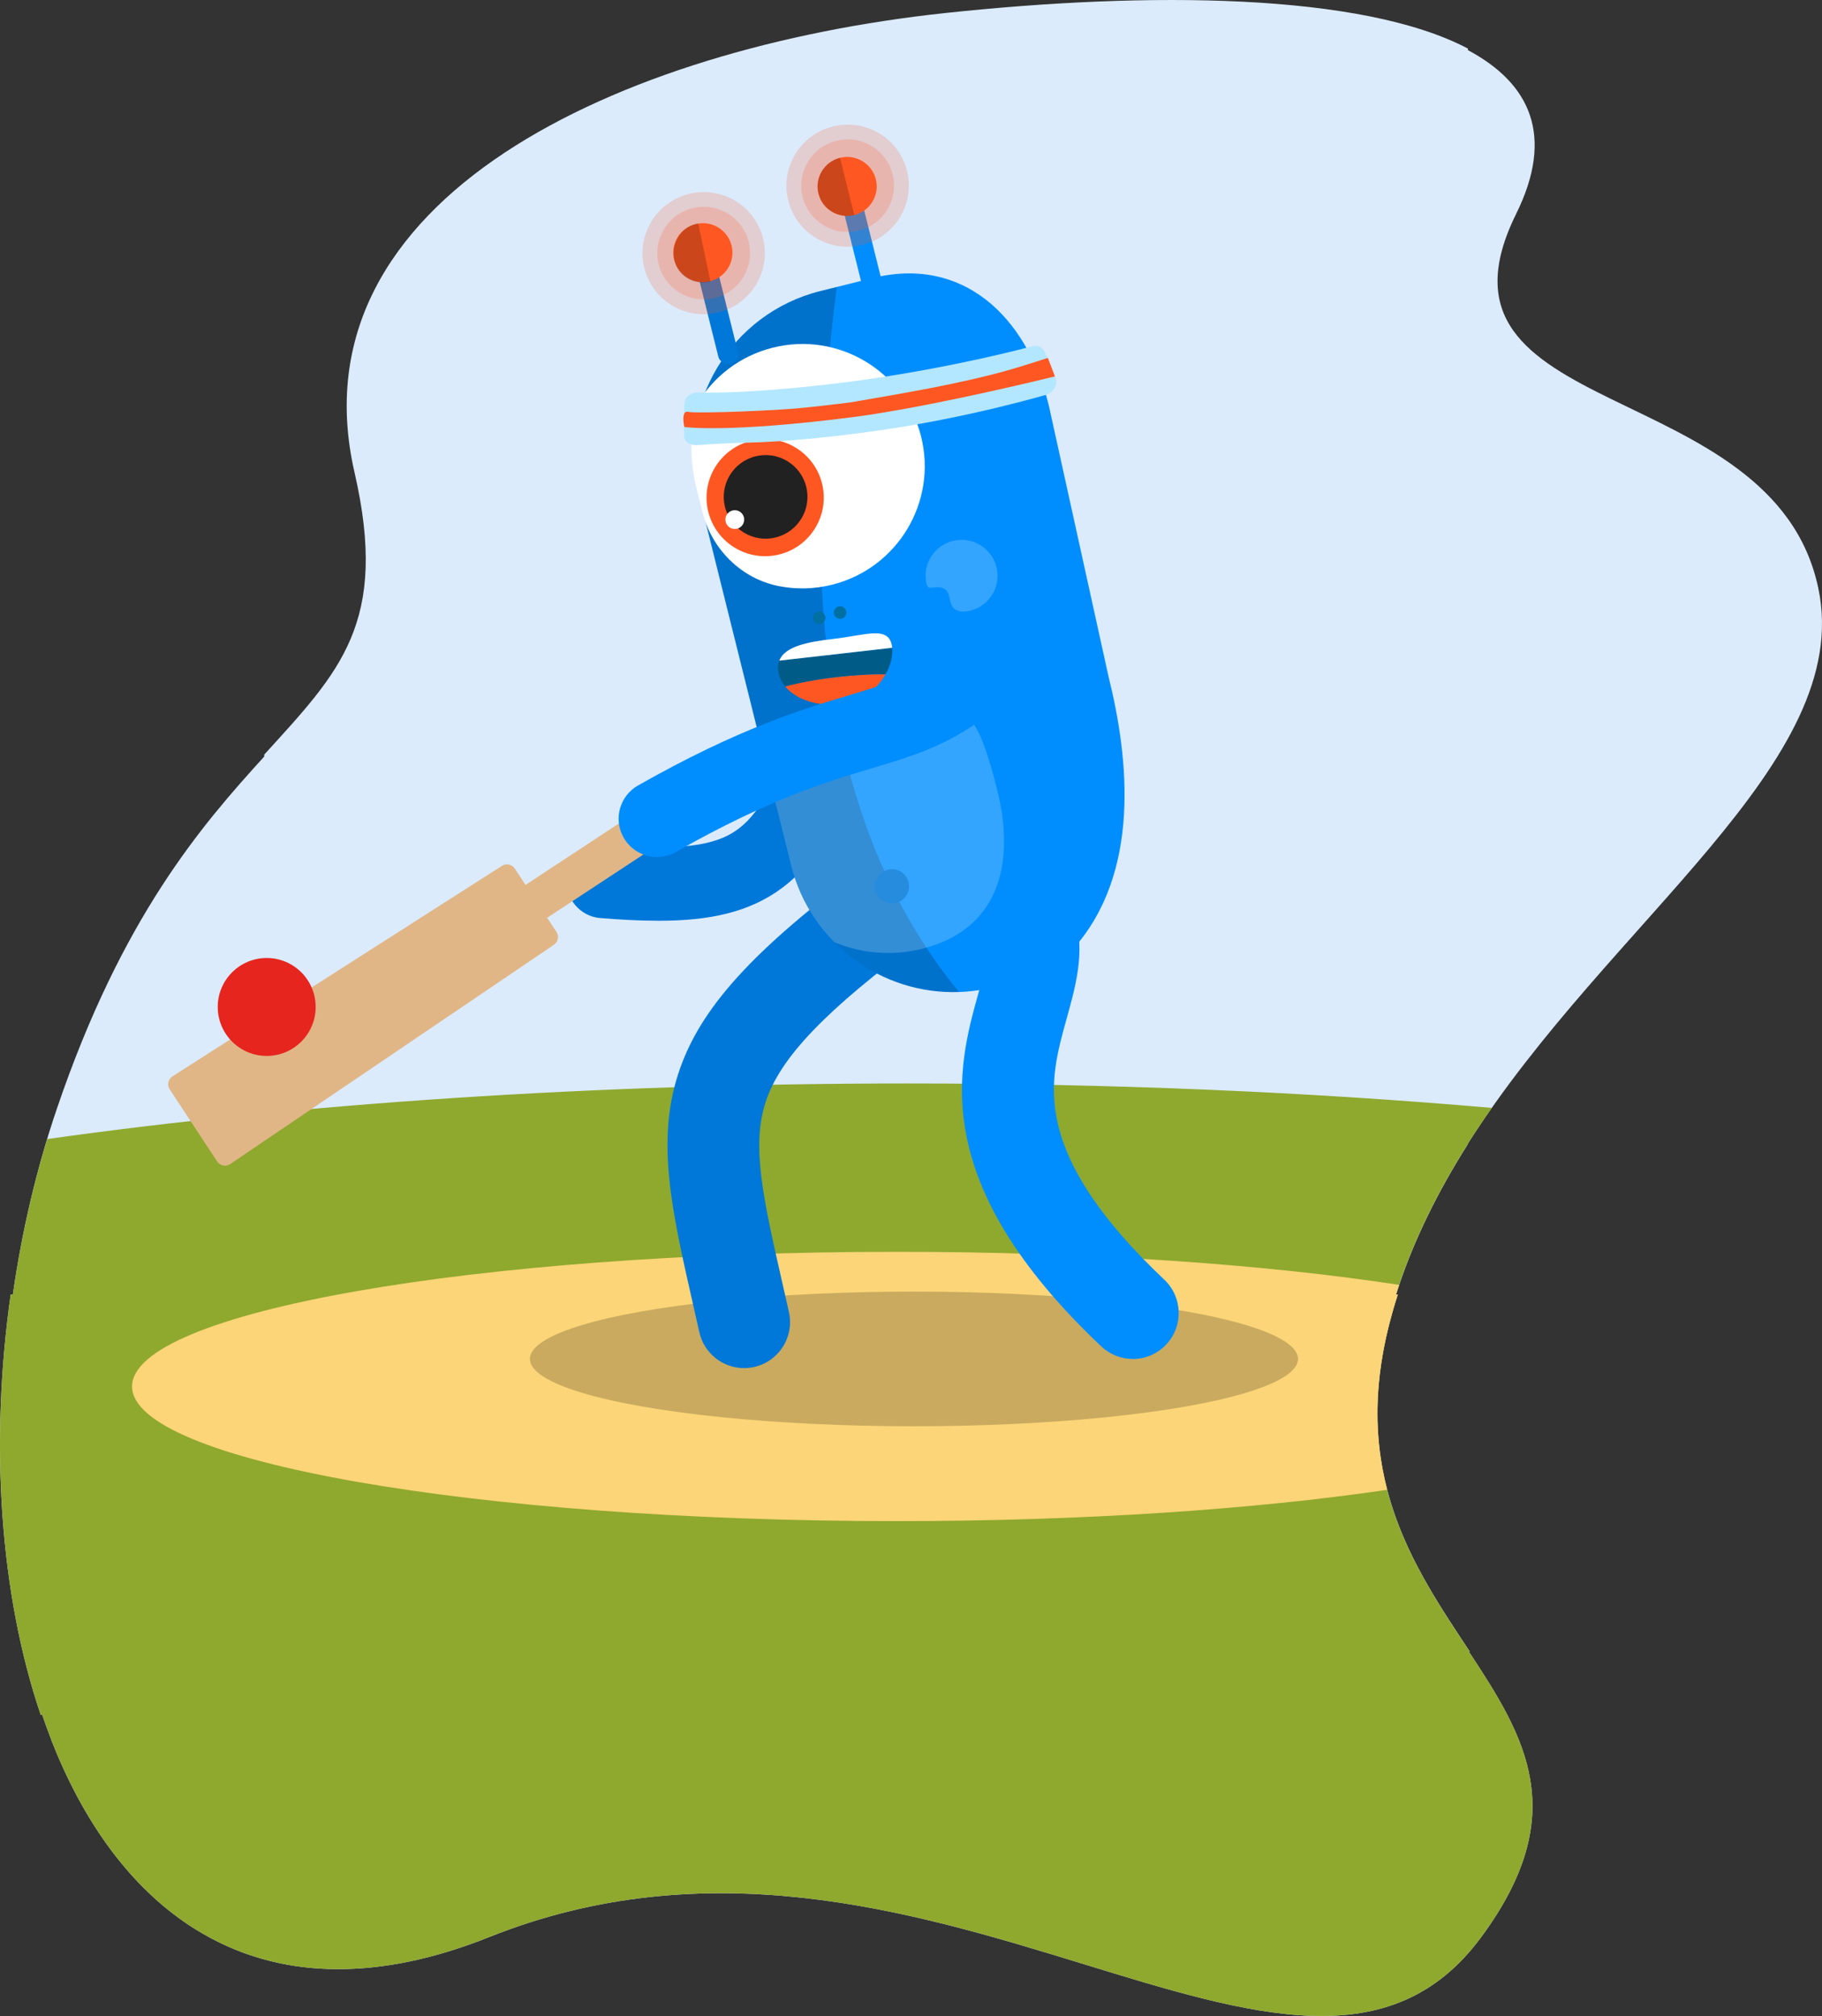 <svg xmlns="http://www.w3.org/2000/svg" id="uuid-11d35c44-58be-4fd7-ac6e-47e4593766a8" viewBox="0 0 595.37 658.72"><rect x="0" y="0" width="595.37" height="658.72" fill="#333333" stroke="none"/><g id="uuid-f5fef776-d878-46ca-b277-d16db1dec04f"><g><path d="M480.3,539.68c-18.36-27.81-40.01-58.79-25.36-110.66,.57-2.03,1.18-4.04,1.82-6.04h-.58c5.55-17.5,13.79-33.81,23.49-49.17v-.16c46.45-73.06,126.44-124.56,114.5-181.42-14.73-70.17-132.63-53.84-98.73-122.37,12.58-25.46,4.63-42.58-15.76-53.47v-.51C445.07-2.37,375.17-2.85,308.74,4.27,202.73,15.67,95.24,64.63,115.85,154.38c11.3,49.2-4.85,65.05-29.51,92.19v.63c-20.34,22.36-46.47,52.38-67.76,115.08-6.64,19.51-11.43,40.02-14.38,60.7h-.71c-6.86,48.41-3.63,97.66,9.83,137.37,.14-.05,.29-.11,.43-.16,.96,2.83,1.97,5.6,3.04,8.33l-.02,.05c9.92,25.36,24.36,46.17,43.37,59.36,.06,.04,.12,.08,.18,.13,.52,.36,1.05,.71,1.57,1.06,.1,.07,.2,.13,.3,.19,.52,.34,1.04,.67,1.57,1,.08,.05,.15,.09,.23,.14,1.64,1.02,3.31,1.98,5.01,2.88,.13,.07,.26,.14,.4,.21,.44,.23,.88,.45,1.32,.67,.26,.13,.51,.26,.77,.39,.41,.2,.81,.39,1.22,.59,.3,.14,.6,.28,.9,.42,.39,.18,.78,.35,1.17,.53,.34,.15,.68,.29,1.01,.43,.37,.16,.74,.31,1.11,.47,.41,.16,.81,.32,1.22,.48,.32,.12,.63,.25,.95,.37,.7,.26,1.41,.52,2.12,.76,.28,.1,.57,.19,.86,.28,.47,.16,.94,.31,1.42,.46,.31,.1,.62,.19,.93,.28,.46,.14,.93,.28,1.39,.41,.31,.09,.62,.17,.93,.26,.49,.13,.98,.26,1.47,.38,.29,.07,.58,.15,.87,.22,.56,.13,1.13,.26,1.7,.39,.22,.05,.44,.1,.67,.15,1.61,.34,3.24,.63,4.89,.88,.21,.03,.43,.06,.65,.09,.62,.09,1.23,.17,1.85,.25,.26,.03,.52,.06,.77,.09,.6,.07,1.19,.13,1.79,.19,.26,.02,.52,.05,.78,.07,.64,.06,1.27,.1,1.91,.15,.22,.01,.43,.03,.65,.04,.83,.05,1.66,.09,2.5,.12,.03,0,.05,0,.08,0,.91,.03,1.82,.05,2.74,.05,.09,0,.18,0,.27,0,.79,0,1.59,0,2.39-.02,.22,0,.45-.01,.68-.02,.68-.02,1.36-.04,2.04-.08,.26-.01,.51-.03,.77-.04,.68-.04,1.36-.08,2.04-.13,.24-.02,.49-.03,.73-.05,.76-.06,1.53-.13,2.3-.21,.16-.02,.31-.03,.47-.05,1.89-.2,3.81-.45,5.75-.75,.19-.03,.39-.06,.58-.09,.76-.12,1.52-.25,2.29-.39,.27-.05,.55-.1,.82-.15,.7-.13,1.4-.27,2.11-.41,.29-.06,.59-.12,.88-.18,.72-.15,1.45-.31,2.17-.48,.26-.06,.52-.12,.79-.18,.88-.21,1.76-.42,2.65-.65,.11-.03,.21-.05,.32-.08,1.02-.26,2.05-.54,3.08-.83,.14-.04,.29-.08,.43-.12,.86-.24,1.72-.5,2.58-.76,.31-.09,.62-.19,.93-.29,.71-.22,1.42-.44,2.13-.68,.36-.12,.71-.23,1.07-.35,.69-.23,1.37-.46,2.06-.7,.36-.13,.72-.25,1.09-.38,.73-.26,1.47-.53,2.2-.8,.31-.12,.63-.23,.94-.35,1.05-.4,2.1-.8,3.16-1.23,142.96-57.09,265.26,79.95,324.24,0,29.68-40.24,14.55-65.18-4.05-93.35,.1,.02,.21,.04,.31,.06Z" fill="#dbebfc"/></g><path d="M479.67,373.66c2.51-3.95,5.12-7.83,7.81-11.66-59.33-5.16-123.64-7.98-190.83-7.98-103.04,0-199.34,6.64-281.23,18.16-5.01,16.5-8.76,33.59-11.22,50.8h-.71c-6.86,48.41-3.63,97.66,9.83,137.37,.14-.05,.29-.11,.43-.16,.96,2.83,1.97,5.6,3.04,8.33l-.02,.05c9.92,25.36,24.36,46.17,43.37,59.36,.06,.04,.12,.08,.18,.13,.52,.36,1.05,.71,1.57,1.06,.1,.07,.2,.13,.3,.19,.52,.34,1.04,.67,1.57,1,.08,.05,.15,.09,.23,.14,1.64,1.02,3.31,1.98,5.01,2.88,.13,.07,.26,.14,.4,.21,.44,.23,.88,.45,1.32,.67,.26,.13,.51,.26,.77,.39,.41,.2,.81,.39,1.22,.59,.3,.14,.6,.28,.9,.42,.39,.18,.78,.35,1.17,.53,.34,.15,.68,.29,1.01,.43,.37,.16,.74,.31,1.11,.47,.41,.16,.81,.32,1.22,.48,.32,.12,.63,.25,.95,.37,.7,.26,1.41,.52,2.12,.76,.28,.1,.57,.19,.86,.28,.47,.16,.94,.31,1.42,.46,.31,.1,.62,.19,.93,.28,.46,.14,.93,.28,1.39,.41,.31,.09,.62,.17,.93,.26,.49,.13,.98,.26,1.47,.38,.29,.07,.58,.15,.87,.22,.56,.13,1.13,.26,1.7,.39,.22,.05,.44,.1,.67,.15,1.61,.34,3.24,.63,4.89,.88,.21,.03,.43,.06,.65,.09,.62,.09,1.23,.17,1.85,.25,.26,.03,.52,.06,.77,.09,.6,.07,1.19,.13,1.79,.19,.26,.02,.52,.05,.78,.07,.64,.06,1.27,.1,1.91,.15,.22,.01,.43,.03,.65,.04,.83,.05,1.66,.09,2.5,.12,.03,0,.05,0,.08,0,.91,.03,1.82,.05,2.74,.05,.09,0,.18,0,.27,0,.79,0,1.59,0,2.39-.02,.22,0,.45-.01,.68-.02,.68-.02,1.36-.04,2.04-.08,.26-.01,.51-.03,.77-.04,.68-.04,1.36-.08,2.04-.13,.24-.02,.49-.03,.73-.05,.76-.06,1.53-.13,2.3-.21,.16-.02,.31-.03,.47-.05,1.89-.2,3.81-.45,5.75-.75,.19-.03,.39-.06,.58-.09,.76-.12,1.52-.25,2.29-.39,.27-.05,.55-.1,.82-.15,.7-.13,1.4-.27,2.11-.41,.29-.06,.59-.12,.88-.18,.72-.15,1.45-.31,2.17-.48,.26-.06,.52-.12,.79-.18,.88-.21,1.76-.42,2.65-.65,.11-.03,.21-.05,.32-.08,1.02-.26,2.05-.54,3.08-.83,.14-.04,.29-.08,.43-.12,.86-.24,1.72-.5,2.58-.76,.31-.09,.62-.19,.93-.29,.71-.22,1.42-.44,2.13-.68,.36-.12,.71-.23,1.07-.35,.69-.23,1.37-.46,2.06-.7,.36-.13,.72-.25,1.09-.38,.73-.26,1.47-.53,2.2-.8,.31-.12,.63-.23,.94-.35,1.05-.4,2.1-.8,3.16-1.23,142.96-57.09,265.26,79.95,324.24,0,29.68-40.24,14.55-65.18-4.05-93.35,.1,.02,.21,.04,.31,.06-18.36-27.81-40.01-58.79-25.36-110.66,.57-2.03,1.18-4.04,1.82-6.04h-.58c5.55-17.5,13.79-33.81,23.49-49.17v-.16Z" fill="#8fa82e"/><path d="M293.12,409.02c-138.05,0-249.97,19.7-249.97,44s111.92,44,249.97,44c60.96,0,116.8-3.84,160.18-10.23-4.22-16.23-4.8-34.98,1.64-57.77,.57-2.03,1.18-4.04,1.82-6.04h-.58c.33-1.06,.68-2.11,1.03-3.15-43.9-6.73-101.29-10.81-164.1-10.81Z" fill="#fbd577"/><g opacity=".2"><ellipse cx="298.65" cy="444.02" rx="125.5" ry="22"/></g></g><g id="uuid-4a369382-47ca-4991-8207-437420e23ea1"><path d="M243.14,447.02c-6.87,0-13.06-4.75-14.62-11.73-.7-3.11-1.38-6.12-2.04-9.02-7.01-30.88-12.07-53.19-4.86-75.4,6.94-21.38,24.36-40.56,62.12-68.43,6.67-4.92,16.06-3.5,20.98,3.16,4.92,6.67,3.5,16.06-3.16,20.98-31.77,23.45-46.66,38.96-51.4,53.56-4.66,14.36-.81,31.35,5.58,59.49,.67,2.93,1.35,5.96,2.06,9.1,1.81,8.08-3.28,16.11-11.36,17.92-1.1,.25-2.21,.37-3.29,.37Z" fill="#0078d9"/><path d="M215.08,300.85c-5.86,0-12.14-.33-18.89-.87-6.61-.53-11.53-6.31-11-12.92,.53-6.61,6.31-11.52,12.92-11,23.87,1.91,35.58,.49,43.2-5.25,7.84-5.9,13.91-17.95,22.42-44.45,2.02-6.31,8.78-9.78,15.09-7.76,6.31,2.02,9.79,8.78,7.76,15.09-8.86,27.62-16.75,45.69-30.83,56.3-10.9,8.21-24.1,10.87-40.66,10.87Z" fill="#0078d9"/><path d="M370.15,444.02c-3.7,0-7.4-1.36-10.3-4.1-57.19-54.06-46.93-90.98-40.14-115.41,2.18-7.85,3.9-14.04,2.48-17.73-2.98-7.73,.87-16.41,8.6-19.39,7.73-2.98,16.41,.87,19.39,8.6,5,12.95,1.66,24.96-1.56,36.56-3.01,10.82-5.85,21.04-3.15,33.73,3.36,15.81,14.81,32.77,34.99,51.85,6.02,5.69,6.29,15.18,.6,21.21-2.95,3.12-6.92,4.7-10.9,4.7Z" fill="#008eff"/><g><g><path d="M228.28,161.38l30.23,121.31c6.36,25.49,29.63,42.3,54.87,41.45,3.78-.13,7.6-.66,11.42-1.61l8.93-2.23c6.43-1.6,12.27-5.04,16.7-9.96,22.64-25.13,18.36-62.96,11.8-89.3l-19.54-88.69c-7.31-29.31-28.33-48.78-57.64-41.48l-11.63,2.9-5.31,1.32c-29.31,7.31-47.14,36.98-39.84,66.28Z" fill="#008eff" fill-rule="evenodd"/><g opacity=".2"><path d="M228.28,161.38l30.23,121.31c6.36,25.49,29.63,42.3,54.87,41.45-48.22-58.7-51.09-142.56-39.95-230.36l-5.31,1.32c-29.31,7.31-47.14,36.98-39.84,66.28Z" fill-rule="evenodd"/></g><path d="M227.75,132.13c5.25-8.93,13.95-15.83,24.8-18.54,21.42-5.34,43.11,7.68,48.44,29.07,5.33,21.39-7.71,43.07-29.13,48.4-5.84,1.46-11.7,1.55-17.24,.47-12.36-2.39-22.05-12.05-25.1-24.26l-1.97-7.9c-2.31-9.29-2.1-18.61,.2-27.24Z" fill="#fff" fill-rule="evenodd"/><ellipse cx="250.03" cy="162.59" rx="19.15" ry="19.13" transform="translate(-31.89 65.28) rotate(-13.99)" fill="#ff5722"/><ellipse cx="250.18" cy="162.34" rx="13.68" ry="13.66" transform="translate(-31.83 65.31) rotate(-13.99)" fill="#212121"/><circle cx="240.11" cy="169.76" r="3.07" transform="translate(-33.92 63.1) rotate(-13.99)" fill="#fff"/><circle cx="274.52" cy="200.13" r="2.06" transform="translate(-40.25 72.32) rotate(-13.99)" fill="#0070a3"/><circle cx="267.69" cy="201.84" r="2.06" transform="translate(-40.86 70.72) rotate(-13.99)" fill="#0070a3"/><g opacity=".2"><path d="M250.08,248.87l8.43,33.81c2.46,9.86,7.46,18.43,14.12,25.17,8.76,3.67,18.73,4.64,28.65,2.17,24.56-6.12,30.74-27.12,24.61-51.74-11.27-45.19-15.31-15.61-39.87-9.48-13.56,3.38-27.78-1.92-35.94,.07Z" fill="#fff" fill-rule="evenodd"/></g><circle cx="291.48" cy="289.56" r="5.58" transform="translate(-61.37 79.08) rotate(-13.99)" fill="#268cde"/><path d="M344.73,122.99l-3.25-7.85c-1.03-2.02-2.63-2.46-4.23-1.98,0,0-23.32,6.37-53.48,10.73-.49,.07-.97,.14-1.46,.21-1.53,.22-3.07,.43-4.62,.63-1.04,.13-2.06,.26-3.1,.38-31.21,3.85-46.3,3.14-46.3,3.14-3.2,.04-4.78,1.66-4.74,4.86l-.06,9.46c.52,2.37,2.42,2.86,4.07,2.9,0,0,7.36-.61,15.64-.8,.09,0,.19,0,.28,0,6.72-.16,16.31-.7,29.05-2.14,.86-.1,1.72-.2,2.59-.3,.53-.06,1.07-.13,1.59-.19,.52-.05,1.02-.12,1.55-.19,.52-.06,1.05-.12,1.57-.2,1.6-.2,3.16-.42,4.71-.63,.81-.11,1.61-.23,2.41-.34,29.78-4.23,55-11.72,55-11.72,.41-.12,.81-.33,1.19-.59,1.06-.75,2.89-2.83,1.58-5.37Z" fill="#b3e7ff" fill-rule="evenodd"/><path d="M286.44,135.18c-.64,.1-1.3,.2-1.96,.3-.41,.06-.82,.12-1.23,.18-.54,.08-1.09,.16-1.64,.24-1.04,.15-2.08,.29-3.11,.42-41.14,5.26-54.88,3.19-54.88,3.19,0,0-1.35-5.74,1.48-4.91,1.29,.38,18.25,.09,34.33-1.07,6.06-.56,12.21-1.25,18.45-2.05,17.64-3.05,35.05-5.92,51.16-10.4,4.87-1.35,13.37-4.14,13.37-4.14l2.31,6.05s-32.8,8.14-58.29,12.18Z" fill="#ff5722"/><rect x="279.2" y="65.89" width="6.59" height="33.74" rx="3.01" ry="3.01" transform="translate(-11.63 70.77) rotate(-13.99)" fill="#008eff"/><rect x="231.31" y="85.52" width="6.59" height="33.74" rx="3.01" ry="3.01" transform="translate(-17.8 59.77) rotate(-13.99)" fill="#0078d9"/><g opacity=".2"><ellipse cx="276.98" cy="60.65" rx="15.16" ry="15.12" transform="translate(-6.45 68.78) rotate(-13.99)" fill="#ff5722"/></g><g opacity=".2"><ellipse cx="229.94" cy="82.71" rx="15.16" ry="15.12" transform="translate(-13.03 56.63) rotate(-13.66)" fill="#ff5722"/></g><g opacity=".2"><ellipse cx="276.98" cy="60.65" rx="20" ry="19.94" transform="translate(-6.45 68.78) rotate(-13.99)" fill="#ff5722"/></g><g opacity=".2"><ellipse cx="229.94" cy="82.71" rx="20" ry="19.94" transform="translate(-13.18 58.05) rotate(-13.99)" fill="#ff5722"/></g><path d="M267.44,63.25c1.28,5.17,6.53,8.31,11.71,7.02,5.18-1.29,8.34-6.52,7.05-11.69-1.29-5.16-6.53-8.3-11.71-7.02-5.18,1.29-8.34,6.53-7.05,11.69Z" fill="#ff5722" fill-rule="evenodd"/><g opacity=".2"><path d="M267.44,63.25c1.28,5.17,6.53,8.31,11.71,7.02l-4.66-18.71c-5.18,1.29-8.34,6.53-7.05,11.69Z" fill-rule="evenodd"/></g><path d="M220.29,84.9c1.29,5.16,6.53,8.3,11.72,7.01,.15-.04,.28-.07,.42-.12,4.94-1.47,7.88-6.55,6.62-11.57-1.25-5.01-6.23-8.13-11.28-7.1-.14,.02-.29,.05-.44,.09-5.18,1.28-8.34,6.52-7.05,11.69Z" fill="#ff5722" fill-rule="evenodd"/><g opacity=".2"><path d="M317.05,199.53c-1.93,.48-4.44,.53-5.64-1.06s-.97-4.59-2.32-5.7c-2.78-2.29-5.64,.74-6.28-1.8-1.57-6.3,2.26-12.67,8.56-14.24,6.29-1.57,12.67,2.26,14.24,8.56,1.57,6.3-2.26,12.67-8.56,14.24Z" fill="#fff" fill-rule="evenodd"/></g><g opacity=".2"><path d="M220.44,85.25c1.28,5.17,6.53,8.06,11.71,6.77l-4-19c-6,1-9,7-7.71,12.23Z" fill-rule="evenodd"/></g></g><g><g><path d="M289.37,220.35c-4.49-.06-9.89,.23-15.66,.88-6.52,.74-12.47,1.85-17.11,3.08-1.27-1.52-2.1-3.27-2.31-5.2-.14-1.24,0-2.31,.37-3.26l36.87-4.2c.27,2.72-.51,5.82-2.16,8.7Z" fill="#005c87"/></g><path d="M272.54,208.73c10.59-1.21,18.15-4.49,18.98,2.77,0,.05,0,.11,0,.16l-36.87,4.2c1.78-4.62,9.1-6.13,17.88-7.13Z" fill="#fff"/><g><path d="M273.7,221.23c5.78-.66,11.17-.94,15.66-.88-2.74,4.8-7.84,8.98-14.41,9.73-7.78,.89-14.83-1.54-18.36-5.76,4.64-1.24,10.58-2.34,17.11-3.08Z" fill="#ff5722"/></g></g></g><path d="M223,267.15l-3.72-5.65c-.93-1.41-2.82-1.8-4.23-.87l-19.04,12.53-24.28,15.97-3.51-5.33c-.93-1.41-2.82-1.8-4.23-.87l-107.67,68.78c-1.41,.93-1.8,2.82-.87,4.23l15.51,23.57c.93,1.41,2.82,1.8,4.23,.87l105.78-71.65c1.41-.93,1.8-2.82,.87-4.23l-3.04-4.62,43.33-28.5c1.41-.93,1.8-2.82,.87-4.23Z" fill="#e1b687"/><path d="M214.66,280.02c-4.35,0-8.58-2.28-10.88-6.33-3.41-6-1.3-13.63,4.7-17.04,33.02-18.74,53.93-24.99,69.19-29.55,19.34-5.78,29.04-8.68,49.46-32.68,4.47-5.26,12.36-5.89,17.62-1.42,5.26,4.47,5.89,12.36,1.42,17.62-25.21,29.62-40.37,34.15-61.34,40.43-14.9,4.46-33.45,10-64.01,27.34-1.95,1.11-4.07,1.63-6.16,1.63Z" fill="#008eff"/><circle cx="87.15" cy="329.02" r="16" fill="#e5251e"/></g></svg>